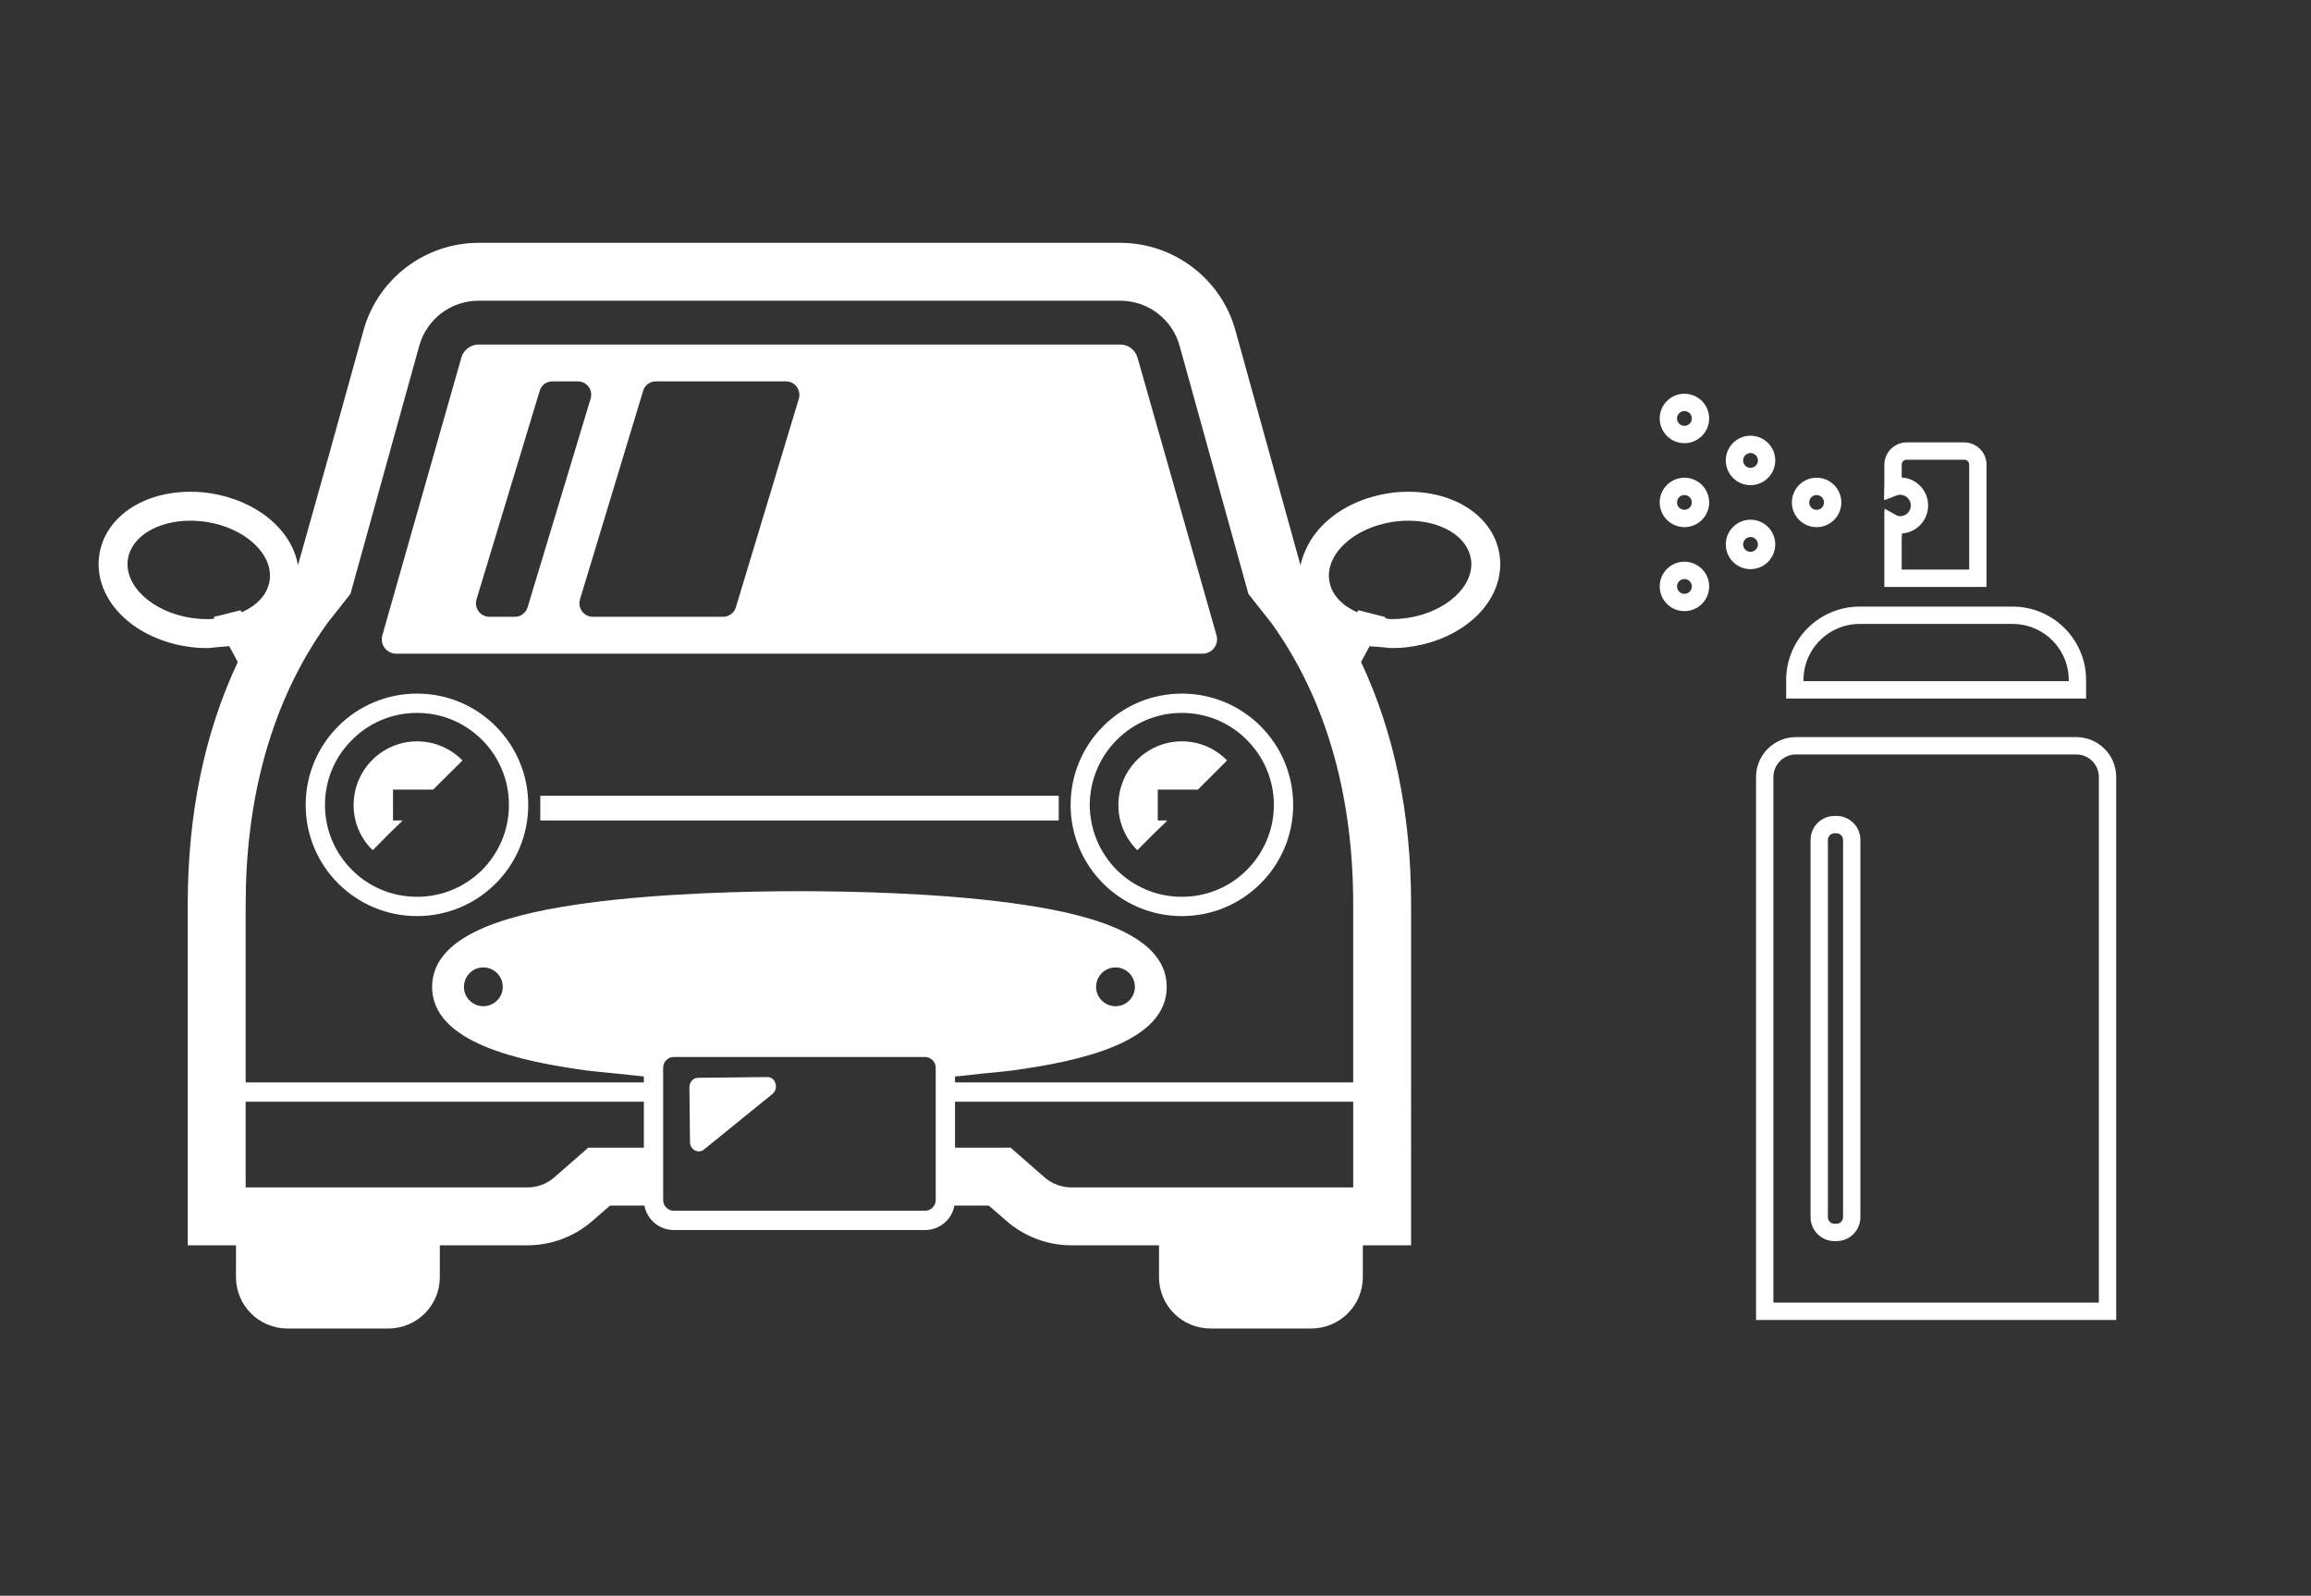 <?xml version="1.0" encoding="UTF-8"?>
<!-- Generator: Adobe Illustrator 27.2.0, SVG Export Plug-In . SVG Version: 6.00 Build 0)  -->
<svg xmlns="http://www.w3.org/2000/svg" xmlns:xlink="http://www.w3.org/1999/xlink" version="1.1" x="0px" y="0px" width="333px" height="230px" viewBox="0 0 333 230" style="enable-background:new 0 0 333 230;" xml:space="preserve">
<rect x="0" y="0" width="333" height="230" fill="#333333" stroke="none"/>
<style type="text/css">
	.st0{display:none;}
	.st1{display:inline;fill:#F5602D;}
	.st2{fill:#FFFFFF;}
	.st3{fill:none;stroke:#FFFFFF;stroke-width:2;stroke-miterlimit:10;}
	.st4{fill:none;stroke:#FFFFFF;stroke-width:2.5;}
</style>
<g id="レイヤー_2" class="st0">
	<rect x="-73.5" y="-15.5" class="st1" width="480" height="261"></rect>
</g>
<g id="レイヤー_1">
	<g>
		<path class="st2" d="M55.978,191.476c4.089,0,7.399-3.31,7.399-7.399v-4.589h12.628c3.447,0,6.757-1.251,9.344-3.504l2.56-2.225    h4.949c0.364,2.03,2.144,3.532,4.256,3.532h36.157c2.112,0,3.894-1.503,4.254-3.532h4.953l2.558,2.225    c2.587,2.253,5.897,3.504,9.344,3.504h12.627v4.589c0,4.09,3.31,7.399,7.399,7.399h14.572c4.062,0,7.399-3.31,7.399-7.399v-4.589    h6.953V130.37c0-13.072-2.419-24.753-7.202-34.932v-0.028l1.224-2.282c0.393,0.077,0.835,0.066,1.245,0.109    c0.183,0.02,0.373,0.037,0.563,0.05c0.458,0.034,0.884,0.12,1.364,0.12c0.972,0,1.946-0.055,2.92-0.223    c3.532-0.527,6.786-2.029,9.122-4.199c2.726-2.53,4.006-5.84,3.504-9.039c-0.806-5.341-6.202-9.066-13.099-9.066    c-0.974,0-1.948,0.055-2.921,0.222c-5.723,0.888-10.154,4.122-11.899,8.13c-0.336,0.731-0.607,1.478-0.755,2.256l-9.373-33.832    C175.991,40.201,169.15,35,161.419,35H68.967c-7.732,0-14.574,5.201-16.605,12.683l-4.923,17.754l-4.507,16.04    c-0.835-5.014-5.834-9.326-12.597-10.375c-0.974-0.166-1.948-0.222-2.921-0.222c-6.897,0-12.293,3.726-13.099,9.066    c-0.501,3.199,0.778,6.509,3.505,9.039c2.334,2.17,5.589,3.672,9.122,4.199c0.972,0.168,1.946,0.223,2.92,0.223    c0.451,0,0.854-0.083,1.288-0.114c0.353-0.021,0.703-0.052,1.041-0.091c0.273-0.037,0.575-0.021,0.84-0.074l1.225,2.282v0.028    c-4.785,10.179-7.204,21.861-7.204,34.932v49.117h6.953v4.589c0,4.09,3.31,7.399,7.398,7.399L55.978,191.476L55.978,191.476z     M68.967,43.343h92.451c4.005,0,7.509,2.671,8.566,6.536l9.9,35.712c0,0,2.504,3.199,3.311,4.199    c8.455,11.765,11.793,26.034,11.793,40.58v25.644H137.61v-0.863c1.271-0.088,2.512-0.264,3.775-0.393    c0.133-0.014,0.268-0.028,0.4-0.042c1.366-0.145,2.751-0.248,4.084-0.427c9.567-1.308,22.25-3.977,22.25-12.042    c0-8.067-12.683-10.765-22.25-12.072c-11.013-1.502-23.947-1.725-30.676-1.725c-6.73,0-19.664,0.223-30.679,1.725    c-9.567,1.307-22.25,4.005-22.25,12.072c0,8.065,12.683,10.734,22.25,12.042c1.209,0.162,2.469,0.251,3.704,0.387    c1.039,0.117,2.048,0.22,3.045,0.318c0.509,0.043,1.003,0.122,1.512,0.157v0.863H35.398V130.37    c0-14.546,3.336-28.815,11.791-40.58c0.807-1,3.311-4.199,3.311-4.199l9.9-35.712C61.459,46.014,64.961,43.343,68.967,43.343z     M137.61,158.795h57.379v12.349h-40.609c-1.418,0-2.78-0.501-3.865-1.447l-4.895-4.282h-8.01V158.795z M160.75,139.437    c1.53,0,2.781,1.253,2.781,2.811c0,1.529-1.251,2.78-2.781,2.78c-1.558,0-2.809-1.251-2.809-2.78    C157.941,140.69,159.192,139.437,160.75,139.437z M66.853,142.248c0-1.558,1.251-2.811,2.781-2.811    c1.558,0,2.809,1.253,2.809,2.811c0,1.529-1.251,2.78-2.809,2.78C68.105,145.027,66.853,143.776,66.853,142.248z M35.398,158.795    h57.377v6.62h-8.009l-4.895,4.282c-1.083,0.946-2.447,1.447-3.865,1.447H35.398V158.795z M95.556,165.415v-6.62v-2.781v-0.612    v-1.53c0-0.834,0.697-1.528,1.558-1.528h36.157c0.863,0,1.558,0.695,1.558,1.528v1.53v0.612v2.781v6.62v7.566    c0,0.277-0.084,0.556-0.223,0.778c-0.277,0.445-0.75,0.75-1.334,0.75H97.114c-0.584,0-1.056-0.305-1.334-0.75    c-0.14-0.222-0.223-0.501-0.223-0.778L95.556,165.415L95.556,165.415z M199.56,88.991l-0.012-0.004l0.029-0.057l-3.838-0.974    l-0.194,0.277c-2.171-0.944-3.699-2.53-4.005-4.532c-0.584-3.811,3.504-7.622,9.15-8.484c0.778-0.111,1.53-0.166,2.281-0.166    c4.644,0,8.455,2.225,8.984,5.535c0.584,3.811-3.506,7.622-9.15,8.483c-0.779,0.111-1.53,0.166-2.28,0.166    c-0.22,0-0.432-0.031-0.644-0.05C199.768,89.139,199.654,89.102,199.56,88.991z M30.87,88.914l-0.062,0.015l0.111,0.222    c-0.362,0.083-0.695,0.083-1.057,0.083c-0.752,0-1.503-0.056-2.281-0.166c-5.648-0.861-9.736-4.672-9.151-8.483    c0.529-3.31,4.339-5.535,8.984-5.535c0.752,0,1.503,0.056,2.28,0.166c5.648,0.863,9.734,4.673,9.151,8.484    c-0.307,2.002-1.835,3.587-4.006,4.532l-0.194-0.277l-3.117,0.791l-0.664,0.155L30.87,88.914z"></path>
		<path class="st2" d="M57.09,94.215h116.204c1.334,0,2.307-1.225,2.031-2.532l-11.432-40.19c-0.333-1.085-1.336-1.835-2.475-1.835    H68.967c-1.142,0-2.142,0.75-2.475,1.835L55.06,91.683C54.782,92.99,55.756,94.215,57.09,94.215z M115.108,57.473l-9.066,30.038    c-0.25,0.834-1,1.39-1.863,1.39H85.432c-1.307,0-2.225-1.251-1.863-2.504l9.094-30.036c0.223-0.835,0.974-1.392,1.837-1.392    h18.773C114.553,54.969,115.471,56.222,115.108,57.473z M79.592,54.969h3.672c1.306,0,2.224,1.253,1.835,2.504l-9.068,30.038    c-0.25,0.834-1,1.39-1.835,1.39h-3.672c-1.307,0-2.224-1.251-1.863-2.504l9.096-30.036C77.979,55.526,78.73,54.969,79.592,54.969z    "></path>
		<rect x="77.851" y="114.696" class="st2" width="74.707" height="3.56"></rect>
		<path class="st2" d="M60.095,99.971c-8.873,0-16.049,7.175-16.049,16.049c0,8.843,7.176,16.019,16.049,16.019    c8.845,0,16.021-7.176,16.021-16.019C76.116,107.146,68.94,99.971,60.095,99.971z M60.095,129.258    c-3.671,0-6.981-1.473-9.373-3.866c-2.419-2.419-3.894-5.701-3.894-9.372c0-3.672,1.475-6.982,3.894-9.373    c2.393-2.421,5.703-3.894,9.373-3.894c3.67,0,6.953,1.473,9.373,3.894c2.391,2.391,3.866,5.701,3.866,9.373    c0,3.671-1.475,6.953-3.866,9.372C67.047,127.785,63.765,129.258,60.095,129.258z"></path>
		<path class="st2" d="M50.956,116.032c0,2.558,1.029,4.866,2.755,6.507l2.476-2.493l1.778-1.727l-0.06-0.002l0.06-0.062h-1.334    v-4.449h5.785l4.228-4.2c-1.67-1.697-4.005-2.754-6.536-2.754C55.046,106.853,50.956,110.97,50.956,116.032z"></path>
		<path class="st2" d="M154.269,116.02c0,8.843,7.176,16.019,16.023,16.019c8.871,0,16.047-7.176,16.047-16.019    c0-8.874-7.176-16.049-16.047-16.049C161.445,99.971,154.269,107.146,154.269,116.02z M170.291,129.258    c-3.672,0-6.954-1.473-9.375-3.866c-2.391-2.419-3.866-5.701-3.892-9.372c0.026-3.672,1.501-6.982,3.892-9.373    c2.421-2.421,5.703-3.894,9.375-3.894c3.671,0,6.98,1.473,9.372,3.894c2.391,2.391,3.894,5.701,3.894,9.373    c0,3.671-1.503,6.953-3.894,9.372C177.271,127.785,173.961,129.258,170.291,129.258z"></path>
		<path class="st2" d="M161.152,116.032c0,2.558,1.057,4.866,2.726,6.507l2.489-2.49l1.795-1.73l-0.062-0.002l0.062-0.062h-1.336    v-4.449h5.786l4.199-4.2c-1.641-1.697-3.949-2.754-6.509-2.754C165.242,106.853,161.152,110.97,161.152,116.032z"></path>
		<path class="st2" d="M101.425,165.694l9.874-8.011c0.723-0.584,0.639-1.697,0-2.197c-0.196-0.166-0.445-0.25-0.752-0.25    l-9.957,0.111c-0.194,0-0.388,0.056-0.556,0.139c-0.416,0.222-0.695,0.695-0.695,1.224l0.083,7.898    C99.45,165.722,100.59,166.332,101.425,165.694z"></path>
	</g>
	<g>
		<g>
			<circle class="st3" cx="242.715" cy="60.313" r="2.313"></circle>
			<path class="st3" d="M242.715,70.104c-1.277,0-2.313,1.035-2.313,2.313c0,1.278,1.035,2.313,2.313,2.313     c1.277,0,2.314-1.035,2.314-2.313C245.029,71.14,243.992,70.104,242.715,70.104z"></path>
			<path class="st3" d="M242.715,82.209c-1.277,0-2.313,1.035-2.313,2.313c0,1.278,1.035,2.314,2.313,2.314     c1.277,0,2.314-1.035,2.314-2.314C245.029,83.244,243.992,82.209,242.715,82.209z"></path>
			<circle class="st3" cx="252.238" cy="66.365" r="2.314"></circle>
			<path class="st3" d="M252.238,76.156c-1.277,0-2.313,1.035-2.313,2.314c0,1.277,1.036,2.313,2.313,2.313     c1.277,0,2.313-1.035,2.313-2.313C254.551,77.191,253.515,76.156,252.238,76.156z"></path>
			<path class="st3" d="M261.761,74.731c1.277,0,2.313-1.035,2.313-2.313c0-1.278-1.035-2.313-2.313-2.313     c-1.278,0-2.314,1.035-2.314,2.313C259.447,73.695,260.482,74.731,261.761,74.731z"></path>
			<path class="st3" d="M299.175,107.491h-40.384c-2.488,0-4.507,2.017-4.507,4.506V189h49.397v-77.004     C303.681,109.508,301.664,107.491,299.175,107.491z M266.822,121.059v54.372c0,1.217-0.986,2.204-2.204,2.204h-0.275     c-1.217,0-2.204-0.987-2.204-2.204v-54.372c0-1.217,0.987-2.205,2.204-2.205h0.275     C265.835,118.855,266.822,119.842,266.822,121.059z"></path>
			<path class="st3" d="M258.622,99.389v0.04h40.722v-1.401c0-5.162-4.186-9.348-9.348-9.348H267.97     c-5.162,0-9.348,4.186-9.348,9.348v1.352V99.389L258.622,99.389z"></path>
			<path class="st3" d="M272.772,70.224v0.04c0.317-0.124,0.659-0.198,1.019-0.198c1.542,0,2.791,1.25,2.791,2.791     c0,1.543-1.249,2.792-2.791,2.792c-0.332,0-0.643-0.075-0.936-0.182c-0.013-0.007-0.029-0.009-0.042-0.016v0.008     c-0.012-0.005-0.028-0.003-0.041-0.008v7.899h12.227V66.97c0-1.081-0.878-1.959-1.96-1.959h-8.307     c-1.082,0-1.96,0.878-1.96,1.959v2.392l-0.015,0.865C272.762,70.225,272.766,70.225,272.772,70.224z"></path>
		</g>
		<g>
			<circle class="st4" cx="242.715" cy="60.313" r="2.313"></circle>
			<path class="st4" d="M242.715,70.104c-1.277,0-2.313,1.035-2.313,2.313c0,1.278,1.035,2.313,2.313,2.313     c1.277,0,2.314-1.035,2.314-2.313C245.029,71.14,243.992,70.104,242.715,70.104z"></path>
			<path class="st4" d="M242.715,82.209c-1.277,0-2.313,1.035-2.313,2.313c0,1.278,1.035,2.314,2.313,2.314     c1.277,0,2.314-1.035,2.314-2.314C245.029,83.244,243.992,82.209,242.715,82.209z"></path>
			<circle class="st4" cx="252.238" cy="66.365" r="2.314"></circle>
			<path class="st4" d="M252.238,76.156c-1.277,0-2.313,1.035-2.313,2.314c0,1.277,1.036,2.313,2.313,2.313     c1.277,0,2.313-1.035,2.313-2.313C254.551,77.191,253.515,76.156,252.238,76.156z"></path>
			<path class="st4" d="M261.761,74.731c1.277,0,2.313-1.035,2.313-2.313c0-1.278-1.035-2.313-2.313-2.313     c-1.278,0-2.314,1.035-2.314,2.313C259.447,73.695,260.482,74.731,261.761,74.731z"></path>
			<path class="st4" d="M299.175,107.491h-40.384c-2.488,0-4.507,2.017-4.507,4.506V189h49.397v-77.004     C303.681,109.508,301.664,107.491,299.175,107.491z M266.822,121.059v54.372c0,1.217-0.986,2.204-2.204,2.204h-0.275     c-1.217,0-2.204-0.987-2.204-2.204v-54.372c0-1.217,0.987-2.205,2.204-2.205h0.275     C265.835,118.855,266.822,119.842,266.822,121.059z"></path>
			<path class="st4" d="M258.622,99.389v0.04h40.722v-1.401c0-5.162-4.186-9.348-9.348-9.348H267.97     c-5.162,0-9.348,4.186-9.348,9.348v1.352V99.389L258.622,99.389z"></path>
			<path class="st4" d="M272.772,70.224v0.04c0.317-0.124,0.659-0.198,1.019-0.198c1.542,0,2.791,1.25,2.791,2.791     c0,1.543-1.249,2.792-2.791,2.792c-0.332,0-0.643-0.075-0.936-0.182c-0.013-0.007-0.029-0.009-0.042-0.016v0.008     c-0.012-0.005-0.028-0.003-0.041-0.008v7.899h12.227V66.97c0-1.081-0.878-1.959-1.96-1.959h-8.307     c-1.082,0-1.96,0.878-1.96,1.959v2.392l-0.015,0.865C272.762,70.225,272.766,70.225,272.772,70.224z"></path>
		</g>
	</g>
</g>
</svg>
